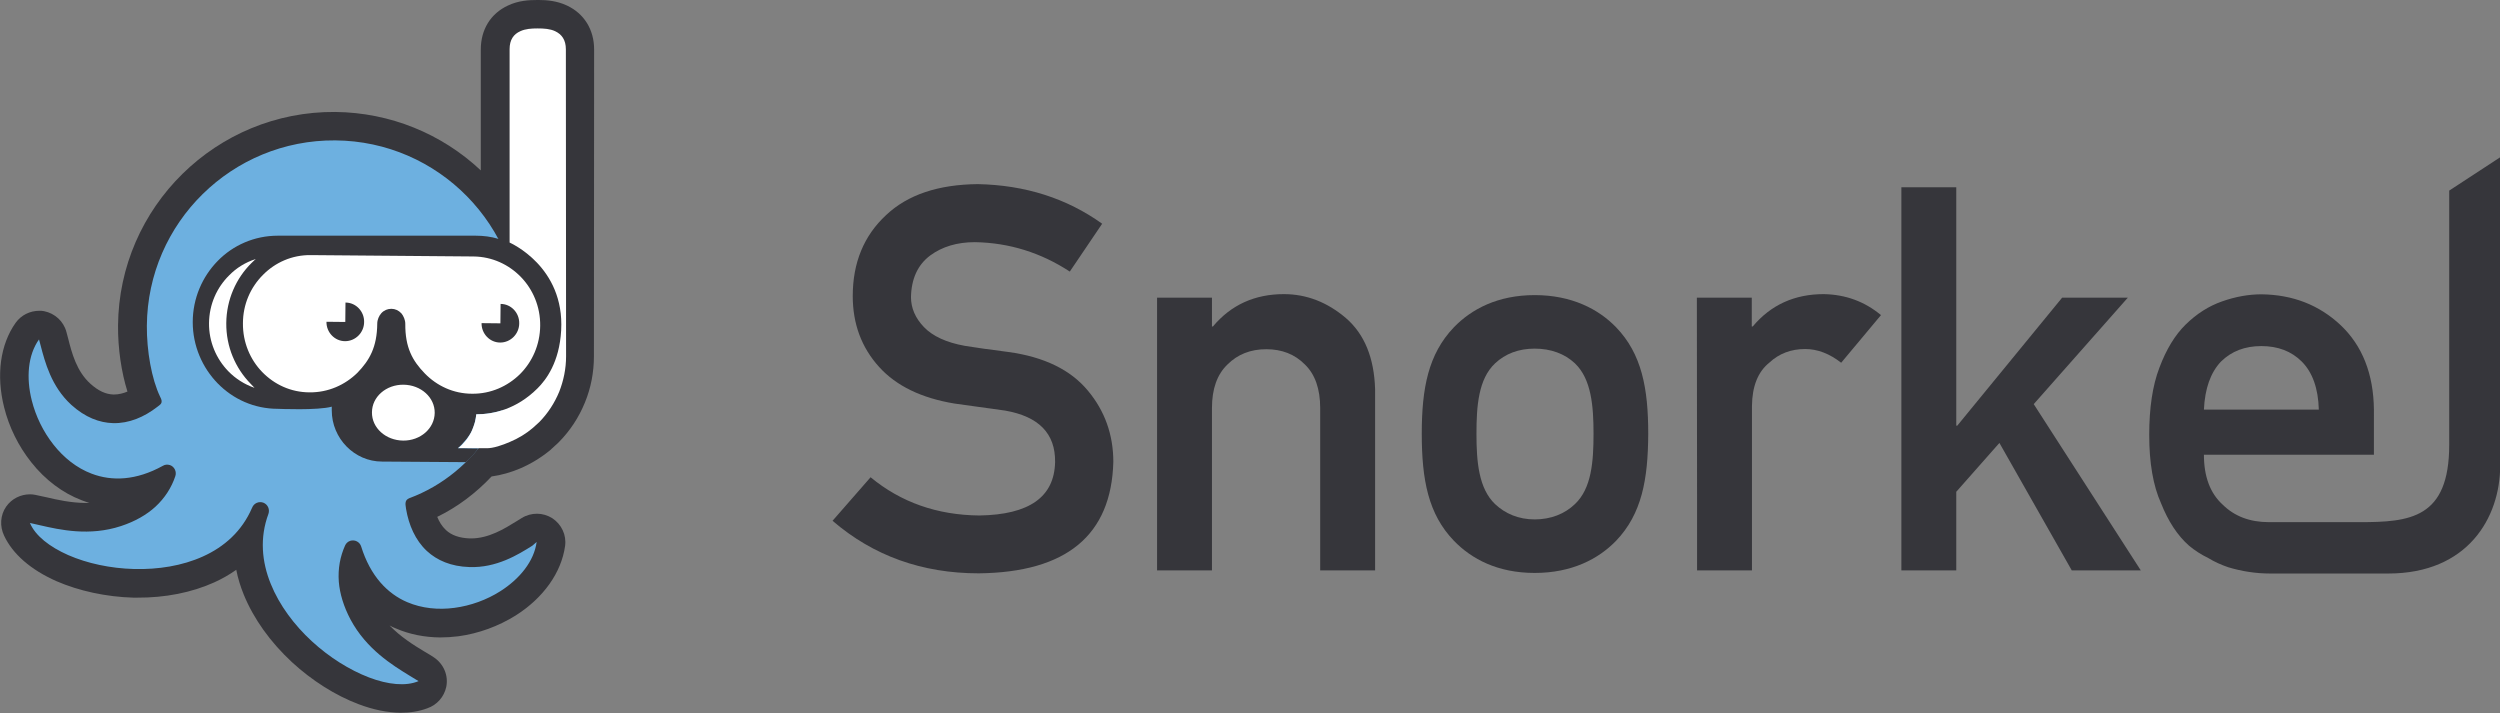 <?xml version="1.0" encoding="utf-8"?>
<!-- Generator: Adobe Illustrator 25.4.1, SVG Export Plug-In . SVG Version: 6.00 Build 0)  -->
<svg version="1.1" id="Layer_1" xmlns="http://www.w3.org/2000/svg" xmlns:xlink="http://www.w3.org/1999/xlink" x="0px" y="0px"
	 viewBox="0 0 1275 363.7" style="enable-background:new 0 0 1275 363.7;" xml:space="preserve">
<rect x="0" y="0" width="1275" height="363.7" fill="#808080" stroke="none"/>
<style type="text/css">
	.st0{fill:#36363B;}
	.st1{fill-rule:evenodd;clip-rule:evenodd;fill:#6DB0E0;}
	.st2{fill-rule:evenodd;clip-rule:evenodd;fill:#FFFFFF;}
	.st3{fill-rule:evenodd;clip-rule:evenodd;fill:#36363B;}
	.st4{fill:#FFFFFF;}
</style>
<g>
	<g>
		<g>
			<g>
				<path class="st0" d="M250.7,243c5-0.7,9.9-2.1,14.6-4.1c5.6-2.4,10.8-5.6,15.5-9.5c0.1-0.1,0.3-0.2,0.4-0.4l3.3-3
					c0.2-0.2,0.4-0.4,0.6-0.6c5.7-5.8,10.1-12.5,13.2-20.1c3.1-7.5,4.6-15.5,4.6-23.6L303,25.2c0-10.1-5.1-18.3-13.9-22.4
					C284,0.4,278.7,0,274.8,0h-0.7c-4.5,0-9.7,0.3-15,2.8c-8.9,4.1-13.9,12.3-13.9,22.5l0,61.6C225.3,68.2,199,57.4,171,57.1
					c-60.6-0.5-110.3,48.4-110.8,108.9c-0.1,11.7,1.7,23.8,4.8,33.7c-2.1,0.9-4.5,1.5-6.9,1.5h-0.2c-4-0.1-7.8-1.9-11.8-5.5
					c-7.1-6.4-9.5-15.8-11.4-23.3l-0.8-3c-1.4-5.5-5.9-9.6-11.4-10.7c-0.8-0.2-1.7-0.2-2.5-0.2c-4.7,0-9.2,2.2-12,6.1
					c-7.9,11.1-10,26.8-5.9,43.1c2.5,10.1,7.3,19.8,13.8,28c7.1,9,16,15.7,25.7,19.4c1.3,0.5,2.7,1,4,1.4c-0.8,0-1.6,0-2.4,0
					c-7.2-0.1-14-1.6-19.5-2.9c-2.1-0.5-4.1-0.9-5.6-1.2c-0.9-0.2-1.9-0.3-2.8-0.3c-4.7,0-9.3,2.2-12.1,6.2
					c-3.1,4.4-3.4,10.1-1.1,14.9c4.4,9.4,13.6,17.4,26.7,23.2c11.5,5,25.4,8,39.1,8.4c0.7,0,1.4,0,2,0c14.3,0.1,27.9-2.6,39.4-7.8
					c4-1.8,7.8-4,11.2-6.4c0.8,4.2,2.1,8.4,3.8,12.6c5,12.3,13.5,24.2,24.6,34.5c10.2,9.4,22.2,17,33.9,21.4
					c7.6,2.9,14.8,4.3,21.4,4.4c5,0,9.6-0.7,13.8-2.3c4.9-1.7,8.5-5.8,9.6-10.9c1.2-5.9-1.4-11.8-6.4-15.1c-1.2-0.8-2.8-1.8-4.9-3
					c-5.3-3.2-11.9-7.3-17.6-13.2c1.1,0.6,2.1,1.1,3.2,1.5c6.9,3,14.5,4.5,22.5,4.6c3.1,0,6.2-0.2,9.4-0.6
					c10.3-1.4,20.4-5.1,29.2-10.6c14.2-9,23.3-21.9,25.2-35.4c0.8-5.6-1.8-11.1-6.5-14.2c-2.4-1.5-5.1-2.3-7.8-2.3s-5.4,0.7-7.8,2.2
					l-2.6,1.6c-6.3,3.9-14.2,8.8-23.3,8.8c-0.2,0-0.4,0-0.6,0c-5.3-0.2-9.3-1.6-12.2-4.3c-2-1.9-3.4-4.2-4.4-6.7
					C233.3,258.6,242.7,251.5,250.7,243z"/>
				<path class="st1" d="M271.5,278.3c-7.3,4.6-18.3,11.4-32.1,10.9c-9.4-0.3-16.5-3.4-21.7-8.2c-5.9-5.5-9.2-13.2-10.6-21.4
					c-0.6-3.3-0.4-4.6,1.6-5.5c34.5-12.8,56.5-47.7,56.8-86.4c0.4-52.6-41.9-95.7-94.5-96.1c-52.6-0.4-95.7,41.9-96.1,94.5
					c-0.1,12.8,2.4,27.2,6.8,36.3c1.8,3.3,0,3.9-1.6,5.2c-6.6,5.1-14.3,8.4-22.4,8.2c-7-0.2-14.2-2.9-21.3-9.3
					c-10.3-9.4-13.5-22-15.7-30.4l-0.8-3c-5.7,8-6.6,19.6-3.7,31.1c2,8,5.8,15.9,11.1,22.6c5.2,6.6,11.8,11.9,19.5,14.8
					c10.3,3.9,22.6,3.5,36.2-4c1.1-0.7,2.4-0.8,3.7-0.4c2.3,0.8,3.5,3.4,2.7,5.7c-1.9,5.7-5.3,11.1-10.2,15.6
					c-4.4,4-10.2,7.4-17.5,9.8c-16.1,5.3-31.2,1.9-41.2-0.4c-2.1-0.5-3.9-0.9-5.3-1.2l0.1,0.1c2.8,6.5,10,12.1,19.5,16.3
					c9.6,4.2,21.5,6.8,33.7,7.1c12.1,0.3,24.4-1.6,35-6.4c10.9-4.9,19.9-12.9,25-24.7l0.1-0.2c0.9-2.3,3.5-3.4,5.8-2.5l0,0l0,0v0
					c2.2,0.9,3.3,3.4,2.5,5.7c-4.5,12.1-3.4,24.4,1.2,35.7c4.4,10.9,12,21,20.9,29.2c9,8.3,19.3,14.7,29.2,18.5
					c9.7,3.7,18.8,4.6,25.2,1.9l0.1,0c-1.1-0.7-2.7-1.7-4.6-2.8c-8.8-5.4-22-13.5-30.1-28.6c-3.6-6.8-5.5-13.3-6-19.3
					c-0.5-6.8,0.7-12.9,3.2-18.5v0c0.5-1.1,1.4-2,2.7-2.4c2.3-0.7,4.8,0.6,5.5,2.9c4.7,15.1,13.4,24.1,23.5,28.4
					c7.5,3.2,15.9,4,24.1,2.9c8.3-1.1,16.5-4.1,23.4-8.5c9.9-6.3,17.2-15.3,18.5-25.1L271.5,278.3z"/>
				<path class="st0" d="M286.3,168.5c-0.6,11.3-4.1,19-7.6,24.1c-0.6,0.9-1.3,1.8-1.9,2.5s-1.2,1.4-1.8,2.1
					c-0.3,0.3-0.6,0.6-0.8,0.8h0c-3.7,3.7-7.6,6.5-11.4,8.5c-0.7,0.4-1.4,0.7-2,1c-1.5,0.7-3,1.3-4.5,1.7c0,0,0,0,0,0
					c-4.9,1.6-9.4,2.1-13.4,2.1c0,0-0.5,5.6-3,9.8c-2.4,4-6.4,7.5-6.4,7.5l10.5,0.1c0,0-1.1,1.5-2.8,3.4c-1.9,2.2-3.6,3.6-3.6,3.6
					l-42.8-0.3c-14,0-25.6-11.8-25.6-26.1v-1.9c-7.1,2-27.5,1.1-27.5,1.1c-12,0-22.8-4.9-30.7-13l0,0c-7.8-8-12.7-19.1-12.7-31.2
					c0-12.2,4.9-23.2,12.7-31.2v0h0c7.8-8,18.7-12.9,30.7-12.9l59.3,0l41.6,0c4,0,7.9,0.5,11.5,1.6c2,0.5,3.9,1.2,5.7,2v-0.2
					c0,0,0,0,0,0c0.5,0.2,6.6,3,12.8,9C279.9,139.8,287.3,151.2,286.3,168.5z"/>
				<path class="st2" d="M192.4,165c0-1.9,0.9-4,2.1-5.3l0,0c1.4-1.5,3.2-2.2,5-2.2h0.1h0h0h0.1c1.8,0,3.6,0.8,5,2.3
					c1.1,1.3,2,3.4,2,5.3c-0.1,12.2,3.7,18.9,9.9,25.3c6.2,6.4,14.7,10.4,24.2,10.4c9.5,0.1,18.1-3.8,24.4-10
					c6.3-6.3,10.2-15,10.3-24.7c0.1-9.7-3.7-18.5-9.8-24.8c-6.2-6.4-14.7-10.4-24.2-10.5l-83.1-0.7c-9.5-0.1-18.1,3.8-24.3,10.1l0,0
					c-6.3,6.3-10.2,15-10.2,24.7c-0.1,9.7,3.7,18.5,9.8,24.8c6.2,6.4,14.7,10.4,24.2,10.4c9.5,0.1,18.1-3.8,24.4-10
					C188.4,183.8,192.3,177.1,192.4,165z"/>
				<path class="st3" d="M255.3,155c5.3,0,9.6,4.5,9.5,9.9c0,5.4-4.4,9.8-9.7,9.8c-5.3,0-9.6-4.5-9.5-9.9l9.6,0.1L255.3,155
					L255.3,155z"/>
				<path class="st3" d="M176.2,154.3c5.3,0,9.6,4.5,9.5,9.9c0,5.4-4.4,9.8-9.7,9.8c-5.3,0-9.6-4.5-9.5-9.9l9.6,0.1L176.2,154.3
					L176.2,154.3z"/>
				<path class="st2" d="M205.8,196.2c8.9,0.1,16,6.5,15.9,14.4c-0.1,7.9-7.3,14.2-16.1,14.1c-8.9-0.1-16-6.5-15.9-14.4
					C189.7,202.4,196.9,196.1,205.8,196.2L205.8,196.2z"/>
				<path class="st4" d="M288.7,181.7c0,6.4-1.3,12.5-3.5,18.1c-2.4,5.8-5.8,11-10.1,15.4l-3.3,3c-3.5,3-7.5,5.4-11.8,7.2
					c-3.7,1.6-8.5,3.3-12,3.2l-14.3-0.1c0.4-0.3,0.8-0.6,1.2-1c0.4-0.3,0.8-0.7,1.1-1.1c0.4-0.4,0.7-0.7,1-1.1
					c0.3-0.4,0.6-0.7,0.9-1.1v0c0.3-0.3,0.5-0.7,0.7-1c0.1-0.1,0.2-0.2,0.2-0.3c0.2-0.3,0.4-0.6,0.6-0.9c0.7-1.1,1.2-2.1,1.6-3.2
					c0.2-0.5,0.4-1.1,0.6-1.6c0.2-0.6,0.4-1.3,0.6-1.8c0.4-1.5,0.6-2.9,0.7-4.1c8.6,0,20.5-2.5,31.3-13.3c4.2-4.2,11.1-13.1,12-29.5
					c1.8-32.6-26-44.6-26.3-44.8l0-98.6c0-4.9,2.1-7.7,5.5-9.2c2.6-1.2,5.6-1.4,8.8-1.4c3.3,0,6.3,0.2,8.9,1.4
					c3.4,1.6,5.5,4.4,5.5,9.3L288.7,181.7z"/>
			</g>
			<path class="st2" d="M127.8,195.7L127.8,195.7c-7.8-8-12.5-18.9-12.4-30.9c0.1-12,5-22.9,12.9-30.7l0,0c0.7-0.7,1.4-1.3,2.1-2
				c-5.2,1.7-9.8,4.5-13.5,8.3c-6.3,6.2-10.2,14.8-10.3,24.4c-0.1,9.5,3.7,18.2,9.8,24.5c3.7,3.8,8.2,6.7,13.4,8.5
				C129.2,197.1,128.5,196.4,127.8,195.7L127.8,195.7z"/>
		</g>
	</g>
	<g>
		<g>
			<path class="st0" d="M824.2,275.8c-9,9.3-22.6,16.4-41.5,16.4s-32.2-7.1-41.2-16.4c-13.1-13.6-16.4-31.1-16.4-54.6
				c0-23.2,3.3-40.6,16.4-54.3c9-9.3,22.4-16.4,41.2-16.4s32.5,7.1,41.5,16.4c13.1,13.6,16.4,31.1,16.4,54.3
				C840.5,244.6,837.3,262.1,824.2,275.8z M803.2,185.3c-5.2-4.9-12.3-7.5-20.5-7.5c-8.2,0-15,2.6-20.2,7.5
				c-8.5,8-9.5,21.7-9.5,35.9s1.1,27.9,9.5,35.9c5.2,4.9,12,7.8,20.2,7.8s15.3-2.8,20.5-7.8c8.5-8,9.5-21.7,9.5-35.9
				C812.7,207.1,811.6,193.3,803.2,185.3z"/>
		</g>
		<g>
			<path class="st0" d="M499.5,262.9c25.4-0.4,38.2-9.4,38.6-27.2c0.2-14.6-8.3-23.3-25.5-26.3c-7.9-1.1-16.5-2.3-25.9-3.6
				c-16.8-2.8-29.6-9-38.3-18.6c-9-9.9-13.5-22-13.5-36.2c0-17.1,5.7-30.8,17-41.3c11-10.4,26.6-15.6,46.8-15.8
				c24.3,0.5,45.4,7.3,63.4,20.2l-16.5,24.4c-14.7-9.6-30.8-14.7-48.4-15c-9.1,0-16.7,2.3-22.8,6.8c-6.3,4.7-9.6,11.8-9.8,21.2
				c0,5.6,2.2,10.7,6.6,15.3c4.4,4.6,11.4,7.9,21,9.6c5.4,0.9,12.7,1.9,22,3.1c18.3,2.5,31.8,9.1,40.6,19.7
				c8.7,10.4,13,22.6,13,36.4c-1,37.4-23.9,56.3-68.6,56.8c-28.9,0-53.8-8.9-74.6-26.8l19.4-22.2C459.5,256.2,478,262.7,499.5,262.9
				"/>
			<path class="st0" d="M590.1,151.8h28v14.7h0.5c9.2-11,21.3-16.5,36.2-16.5c11.5,0,22.1,4.1,31.6,12.2
				c9.5,8.2,14.4,20.3,14.9,36.2v92.5h-28v-82.8c0-9.7-2.6-17.2-7.8-22.2c-5.1-5.2-11.7-7.8-19.7-7.8c-8,0-14.6,2.6-19.8,7.8
				c-5.3,5.1-7.9,12.5-7.9,22.2v82.8h-28L590.1,151.8L590.1,151.8z"/>
			<path class="st0" d="M865.4,151.8h28v14.7h0.5c9.2-11,21.3-16.5,36.2-16.5c11.2,0.2,20.9,3.8,29.2,10.7L939,185
				c-5.9-4.6-12-7-18.4-7c-7.1,0-13.3,2.3-18.3,7c-5.7,4.6-8.7,11.9-8.8,22.1v83.8h-28v-38.6L865.4,151.8L865.4,151.8z"/>
			<polygon class="st0" points="969.7,95.5 997.7,95.5 997.7,217.1 998.2,217.1 1051.7,151.8 1085.2,151.8 1037.2,206.1 
				1091.8,290.9 1056.6,290.9 1019.7,225.9 997.7,250.8 997.7,290.9 969.7,290.9 			"/>
			<path class="st0" d="M1249.1,97.2v129.6c0,37.7-20.1,39.5-45.8,39.5l0.1,0l-46.2,0c-9.8,0-17.6-3-23.6-8.9
				c-6.4-5.8-9.6-14.3-9.6-25.5h86.7V209c-0.2-18.3-5.9-32.7-17-43.2c-11-10.3-24.4-15.5-40.3-15.7c-6.6,0-13.3,1.2-20.1,3.6
				c-6.9,2.4-13.1,6.4-18.6,11.8c-5.5,5.4-9.9,12.7-13.4,22c-3.5,9.1-5.2,20.6-5.2,34.3c0,14.3,2,25.9,6,34.8
				c3.7,9.3,8.4,16.5,14.3,21.7c3,2.5,6.3,4.6,9.8,6.3c3.3,2,6.7,3.5,10.2,4.7c7,2.1,14.1,3.2,21.4,3.2h45.6h14.6
				c40.5,0,57.1-28.4,57.1-55.2V80.2L1249.1,97.2z M1132.7,184.4c5.4-5.3,12.2-7.9,20.6-7.9c8.4,0,15.3,2.6,20.6,7.9
				c5.5,5.5,8.4,13.7,8.7,24.5H1124C1124.5,198.1,1127.4,190,1132.7,184.4"/>
		</g>
	</g>
</g>
</svg>
